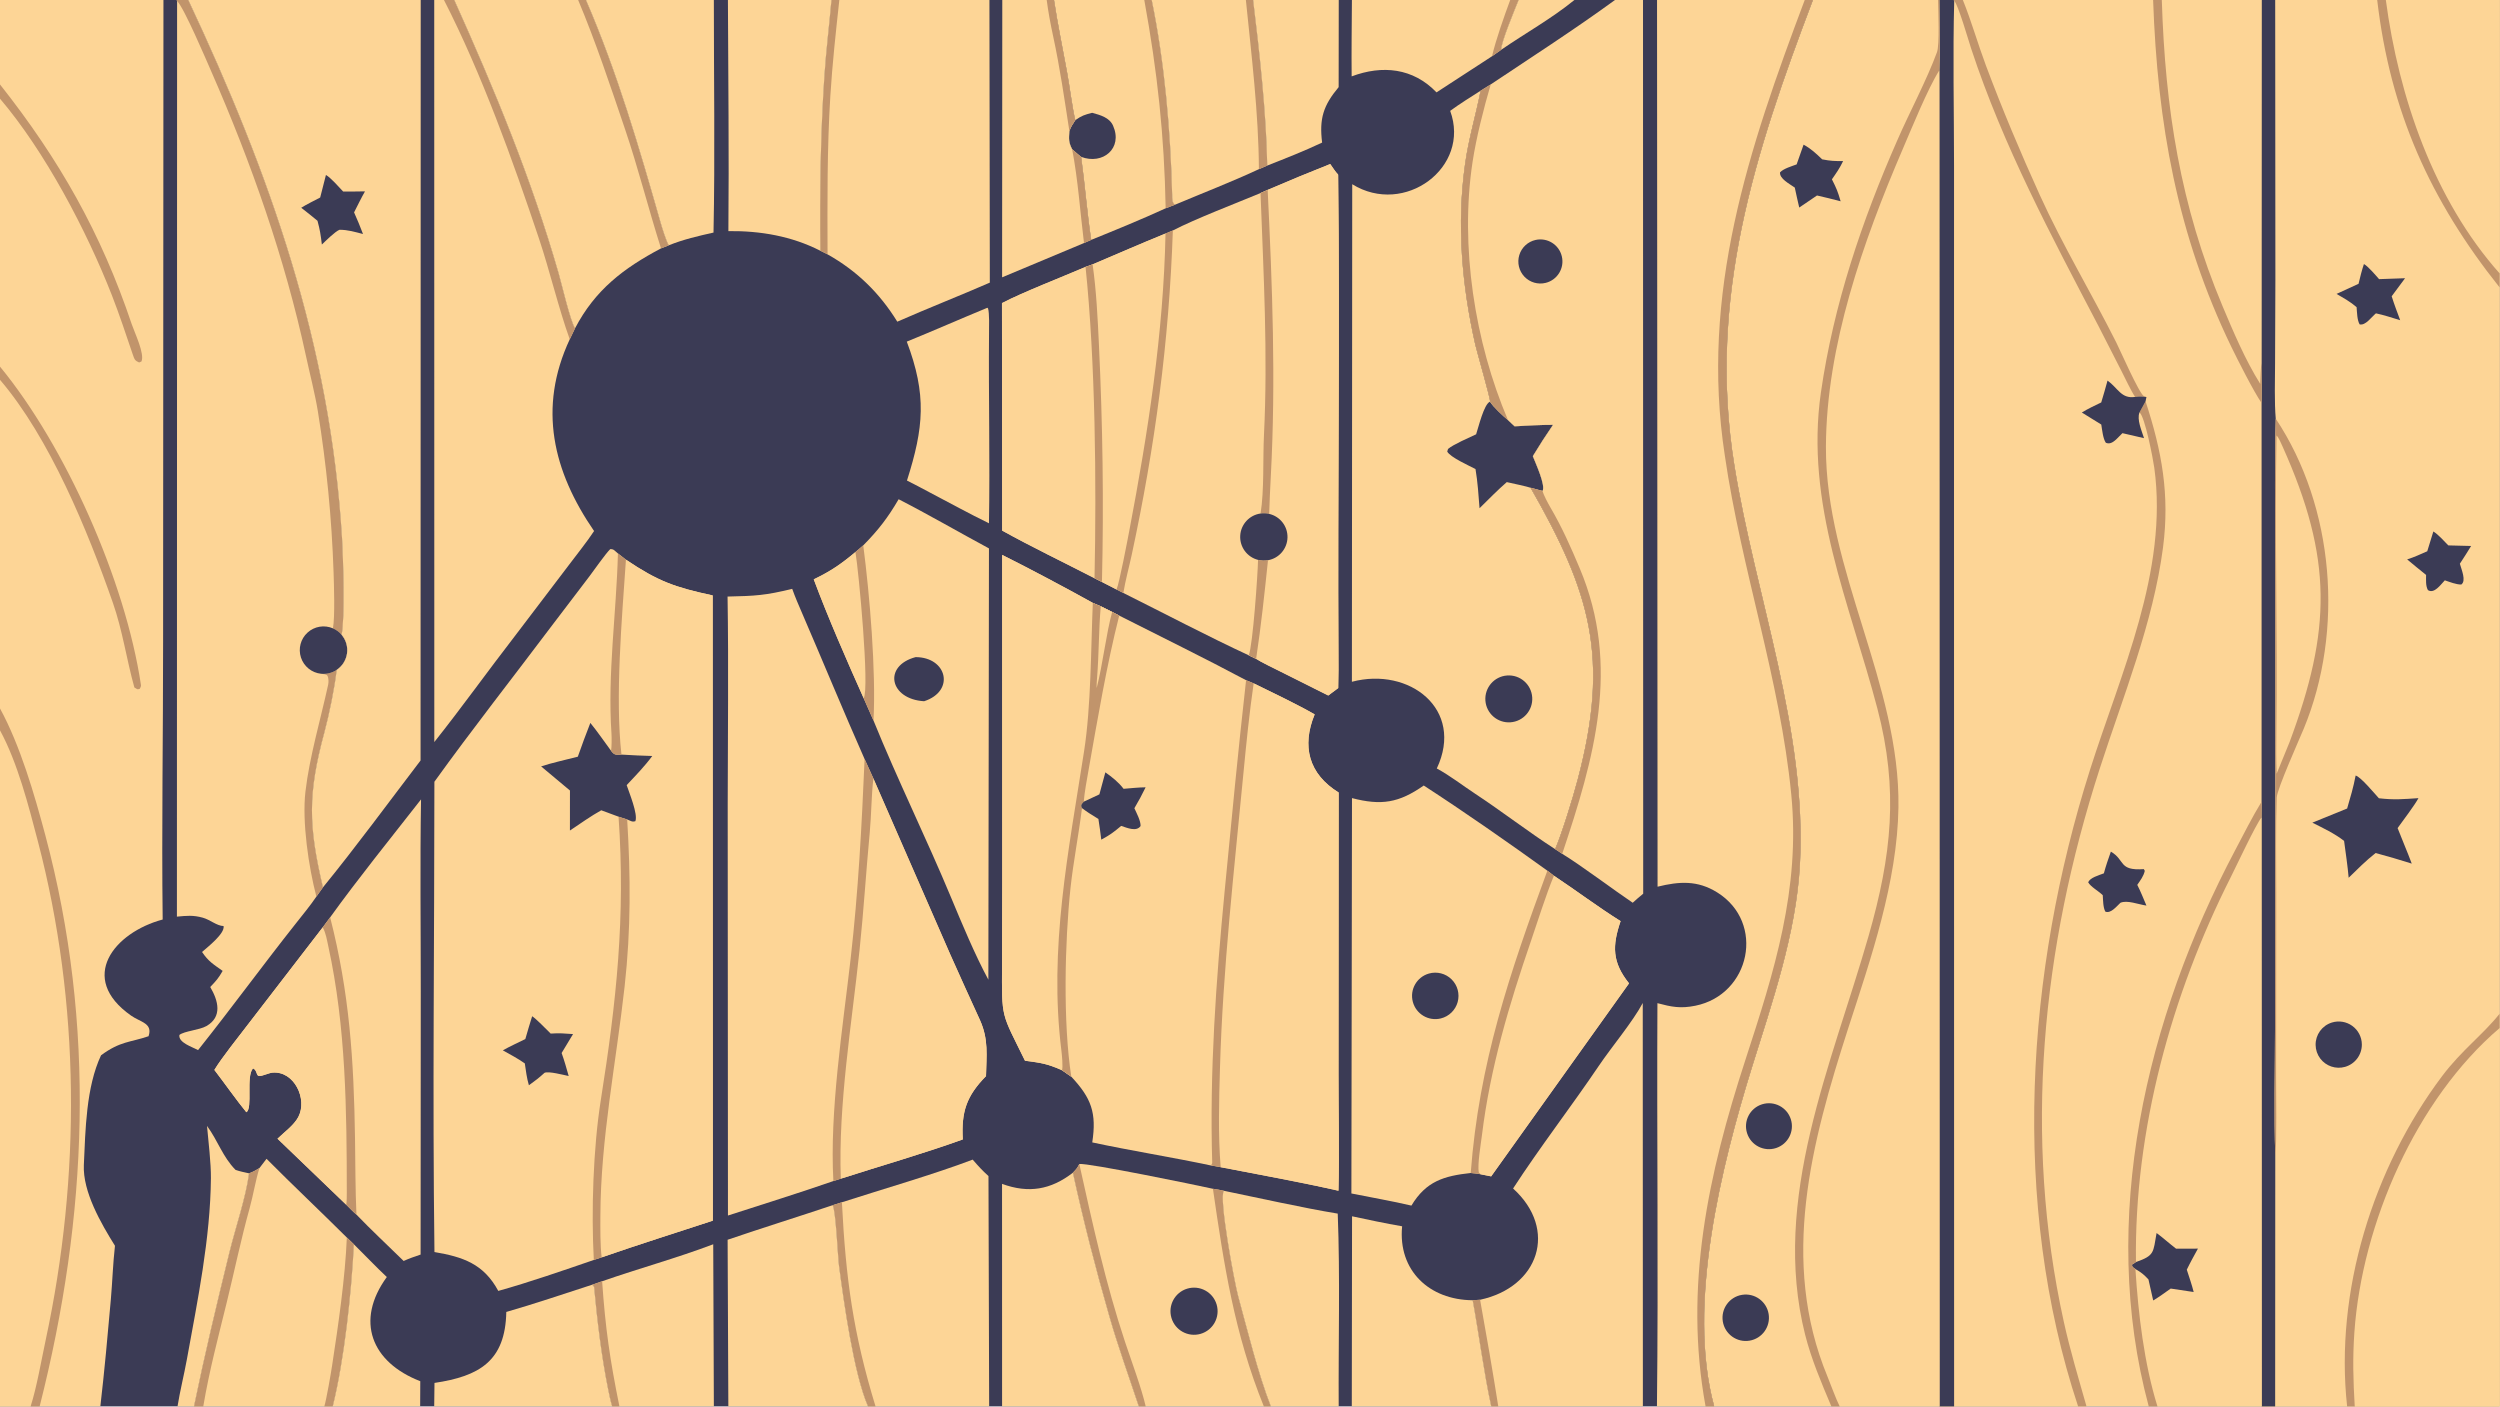 <?xml version="1.0" encoding="UTF-8"?> <svg xmlns="http://www.w3.org/2000/svg" xmlns:xlink="http://www.w3.org/1999/xlink" width="3839" height="2160" viewBox="0 0 3839 2160"><path fill="#3B3B55" transform="matrix(2.109 0 0 2.109 6.10352e-05 0)" d="M0 0L119.011 0L128.595 0L137.109 0L306.323 0L316.169 0L323.258 0L330.766 0L420.963 0L426.65 0L519.764 0L530.013 0L605.399 0L611.136 0L720.428 0L729.783 0L762.125 0L767.432 0L833.174 0L838.577 0L907.144 0L912.418 0L974.766 0L984.351 0L1099.6 0L1105.73 0L1146.35 0L1175.89 0L1196.3 0L1206.52 0L1314.05 0L1320.02 0L1411.17 0L1412.01 0L1422.52 0L1429.19 0L1567.72 0L1574.05 0L1646.68 0L1656.61 0L1730.88 0L1737.17 0L1820 0L1820 199.057L1820 209.274L1820 738.123L1820 748.55L1820 1024L1714.52 1024L1708.98 1024L1656.58 1024L1646.77 1024L1570.87 1024L1564.53 1024L1519.22 1024L1513.1 1024L1422.82 1024L1412.11 1024L1339.5 1024L1333.44 1024L1248.13 1024L1241.85 1024L1206.45 1024L1196.21 1024L1090.92 1024L1085.8 1024L984.265 1024L974.724 1024L925.321 1024L920.206 1024L834.199 1024L829.183 1024L729.637 1024L720.224 1024L637.483 1024L632.013 1024L530.323 1024L519.774 1024L451.006 1024L445.739 1024L316.154 1024L305.923 1024L242.271 1024L236.154 1024L148.003 1024L141.246 1024L129.265 1024L73.066 1024L28.871 1024L22.283 1024L0 1024L0 531.774L0 515.837L0 276.548L0 266.95L0 71.848L0 61.488L0 0Z"></path><path fill="#FDD596" transform="matrix(2.109 0 0 2.109 6.10352e-05 0)" d="M1412.01 0L1422.52 0L1429.19 0L1567.72 0L1574.05 0L1646.68 0L1656.61 0L1730.88 0L1737.17 0L1820 0L1820 199.057L1820 209.274L1820 738.123L1820 748.55L1820 1024L1714.52 1024L1708.98 1024L1656.58 1024L1646.77 1024L1570.87 1024L1564.53 1024L1519.22 1024L1513.1 1024L1422.82 1024L1412.11 1024L1412 51.322C1412.45 34.975 1412.01 16.52 1412.01 0Z"></path><path fill="#FDD596" transform="matrix(2.109 0 0 2.109 6.10352e-05 0)" d="M1646.68 0L1656.61 0L1730.88 0L1737.17 0L1820 0L1820 199.057L1820 209.274L1820 738.123L1820 748.55L1820 1024L1714.52 1024L1708.98 1024L1656.58 1024L1646.77 1024L1646.64 595.19L1646.7 583.734L1646.7 293.4C1646.77 283.746 1646.8 274.337 1646.58 264.673L1646.68 0Z"></path><path fill="#FDD596" transform="matrix(2.109 0 0 2.109 6.10352e-05 0)" d="M1714.52 1024C1713.41 1005.1 1712.94 988.885 1714.28 969.879C1719.86 890.983 1759.2 800.466 1820 748.55L1820 1024L1714.52 1024Z"></path><path fill="#FDD596" transform="matrix(2.109 0 0 2.109 6.10352e-05 0)" d="M1737.17 0L1820 0L1820 199.057C1772.15 145.311 1746.51 70.397 1737.17 0Z"></path><path fill="#3B3B55" transform="matrix(2.109 0 0 2.109 6.10352e-05 0)" d="M1646.68 0L1656.61 0L1656.75 203.659L1656.52 264.212C1656.44 276.222 1656 293.171 1657 304.843C1656.12 336.501 1656.57 368.628 1656.59 400.351L1656.74 575.436L1656.47 749.452C1656.45 778.655 1655.6 812.449 1656.67 841.364L1656.58 1024L1646.77 1024L1646.64 595.19L1646.7 583.734L1646.7 293.4C1646.77 283.746 1646.8 274.337 1646.58 264.673L1646.68 0Z"></path><path fill="#C1946B" transform="matrix(2.109 0 0 2.109 6.10352e-05 0)" d="M1657 304.843C1699.83 369.251 1706.83 459.321 1677.42 530.53C1674.09 538.6 1657.96 574.474 1657.74 580.718C1656.96 602.744 1657.36 627.775 1657.37 649.978L1657.27 783.44C1657.26 791.776 1657.84 835.631 1656.67 841.364C1655.6 812.449 1656.45 778.655 1656.47 749.452L1656.74 575.436L1656.59 400.351C1656.57 368.628 1656.12 336.501 1657 304.843Z"></path><path fill="#FDD596" transform="matrix(2.109 0 0 2.109 6.10352e-05 0)" d="M1657.57 317.097C1659.11 318.408 1661.09 323.146 1662.02 325.216C1698.67 406.96 1697.39 458.885 1667.11 540.235L1657.66 563.373C1657.29 553.317 1657.34 542.753 1657.47 532.673C1658.38 460.943 1656.25 388.778 1657.57 317.097Z"></path><path fill="#C1946B" transform="matrix(2.109 0 0 2.109 6.10352e-05 0)" d="M1820 738.123L1820 748.55C1759.2 800.466 1719.86 890.983 1714.28 969.879C1712.94 988.885 1713.41 1005.1 1714.52 1024L1708.98 1024C1699.82 940.456 1727.87 850.437 1778.15 783.528C1792.24 764.781 1807.94 753.304 1820 738.123Z"></path><path fill="#C1946B" transform="matrix(2.109 0 0 2.109 6.10352e-05 0)" d="M1730.88 0L1737.17 0C1746.51 70.397 1772.15 145.311 1820 199.057L1820 209.274C1769.37 145.683 1740.35 81.055 1730.88 0Z"></path><path fill="#3B3B55" transform="matrix(2.109 0 0 2.109 6.10352e-05 0)" d="M1715.18 564.688C1718.79 565.52 1728.92 577.772 1732.11 581.233C1743.31 582.513 1749.67 581.899 1760.92 581.144C1758.17 586.303 1749.58 597.577 1745.74 602.941C1749.09 611.642 1752.72 619.895 1756.04 628.804C1747.13 625.98 1738.77 623.554 1729.74 621.095C1722.75 626.563 1716.47 632.905 1710.1 639.096C1709.37 630.458 1707.91 620.914 1706.77 612.25C1699.4 606.612 1691.87 603.143 1683.66 598.99L1708.99 588.696C1711.46 580.296 1713.52 573.327 1715.18 564.688Z"></path><path fill="#3B3B55" transform="matrix(2.109 0 0 2.109 6.10352e-05 0)" d="M1721.22 192.249C1724.18 193.839 1729.8 200.45 1732.24 203.245L1751.17 202.578C1747.89 206.896 1744.65 211.349 1741.42 215.712C1743.29 221.656 1745.45 227.32 1747.62 233.153C1741.97 231.435 1735.67 229.344 1729.95 228.149C1726.61 230.915 1722.34 237.253 1718.09 236.173C1716.25 233.159 1716.2 227.381 1715.88 223.645C1711.26 219.626 1706.53 217.096 1701.27 214.01L1717.3 206.644C1718.52 201.547 1719.55 197.258 1721.22 192.249Z"></path><path fill="#3B3B55" transform="matrix(2.109 0 0 2.109 6.10352e-05 0)" d="M1771.76 386.973C1775.34 389.175 1779.61 393.977 1782.66 397.115L1799.27 397.534C1796.94 401.545 1793.62 406.453 1791.07 410.452C1792.24 414.8 1795.89 422.886 1792.11 425.608C1788.4 425.65 1783.75 423.767 1780.12 422.545C1776.95 425.878 1772.31 432.617 1767.8 429.65C1766.08 426.482 1766.47 422.301 1766.48 418.614C1761.92 415.034 1757.19 411.011 1752.68 407.312C1757.64 405.777 1762.56 403.479 1767.33 401.392L1771.76 386.973Z"></path><path fill="#3B3B55" transform="matrix(2.109 0 0 2.109 6.10352e-05 0)" d="M1697.82 744.544C1702.9 742.944 1708.44 743.849 1712.76 746.982C1717.07 750.115 1719.65 755.107 1719.7 760.44C1719.77 768.015 1714.78 774.708 1707.5 776.793C1700.79 778.714 1693.6 776.298 1689.41 770.72C1687.27 767.88 1686.09 764.438 1686.04 760.887C1685.91 753.431 1690.7 746.782 1697.82 744.544Z"></path><path fill="#FDD596" transform="matrix(2.109 0 0 2.109 6.10352e-05 0)" d="M1412.01 0L1422.52 0L1429.19 0C1435.46 15.505 1440.05 31.814 1445.92 47.514C1457.86 79.453 1471.15 111.046 1485.25 142.098C1501.89 178.735 1522.89 213.514 1540.95 249.475C1543.47 254.486 1557.75 286.993 1561.06 288.469C1561.65 288.729 1562.25 288.911 1562.86 289.085L1562.22 292.218C1574.11 328.475 1579.92 360.355 1574.94 398.602C1567.76 453.732 1545.83 507.056 1528.8 559.817C1486.65 690.437 1472.98 827.591 1502.71 962.484C1507.25 983.096 1513.44 1003.66 1519.22 1024L1513.1 1024L1422.82 1024L1412.11 1024L1412 51.322C1412.45 34.975 1412.01 16.52 1412.01 0Z"></path><path fill="#3B3B55" transform="matrix(2.109 0 0 2.109 6.10352e-05 0)" d="M1412.01 0L1422.52 0L1422.9 0.609C1421.83 39.225 1422.77 81.863 1422.77 120.773L1422.75 350.276L1422.82 1024L1412.11 1024L1412 51.322C1412.45 34.975 1412.01 16.52 1412.01 0Z"></path><path fill="#C1946B" transform="matrix(2.109 0 0 2.109 6.10352e-05 0)" d="M1562.22 292.218C1574.11 328.475 1579.92 360.355 1574.94 398.602C1567.76 453.732 1545.83 507.056 1528.8 559.817C1486.65 690.437 1472.98 827.591 1502.71 962.484C1507.25 983.096 1513.44 1003.66 1519.22 1024L1513.1 1024C1463.93 875.694 1475.11 707.57 1521.8 560.447C1544.12 490.114 1578.84 415.746 1568.59 340.701C1567.74 334.443 1561.8 303.312 1557.81 300.324L1562.22 292.218Z"></path><path fill="#C1946B" transform="matrix(2.109 0 0 2.109 6.10352e-05 0)" d="M1422.52 0L1429.19 0C1435.46 15.505 1440.05 31.814 1445.92 47.514C1457.86 79.453 1471.15 111.046 1485.25 142.098C1501.89 178.735 1522.89 213.514 1540.95 249.475C1543.47 254.486 1557.75 286.993 1561.06 288.469C1561.65 288.729 1562.25 288.911 1562.86 289.085C1559.23 288.676 1558.29 288.527 1554.61 289.001C1551.83 284.95 1547.22 275.175 1544.81 270.418L1528.04 237.593C1493.38 171.219 1458.84 106.938 1435.27 35.499C1433.4 29.826 1425.73 3.206 1422.9 0.609L1422.52 0Z"></path><path fill="#3B3B55" transform="matrix(2.109 0 0 2.109 6.10352e-05 0)" d="M1534.53 277.115C1542.21 282.582 1544.45 290.533 1554.61 289.001C1558.29 288.527 1559.23 288.676 1562.86 289.085L1562.22 292.218L1557.81 300.324C1555.76 305.362 1559.33 313.449 1561.1 319.036L1545.39 315.391C1541.79 318.643 1537.98 324.471 1533.29 322.375C1531.2 319.36 1530.61 312.989 1529.98 309.12L1515.82 300.355C1520.45 297.524 1525.07 295.384 1529.94 293.03C1531.53 288.162 1533.09 282.118 1534.53 277.115Z"></path><path fill="#FDD596" transform="matrix(2.109 0 0 2.109 6.10352e-05 0)" d="M1555.23 918.916C1553.9 823.003 1581.17 723.951 1624.11 638.978C1628.03 631.21 1642.54 600.156 1646.64 595.19L1646.77 1024L1570.87 1024C1561.19 992.804 1556.92 956.767 1554.85 924.03C1552.67 922.348 1552.81 923.001 1552.27 920.875L1555.23 918.916Z"></path><path fill="#3B3B55" transform="matrix(2.109 0 0 2.109 6.10352e-05 0)" d="M1570.25 897.783C1575.44 901.636 1579.61 905.493 1584.43 909.181L1600.35 909.15C1597.56 914.238 1594.75 919.252 1592.24 924.484C1593.95 929.755 1595.91 935.398 1597.26 940.738C1591.67 939.855 1586.15 939.003 1580.53 938.227C1576.41 941.142 1572.1 944.331 1567.78 946.897L1564.34 931.617C1561.13 928.104 1559.05 926.439 1554.85 924.03C1552.67 922.348 1552.81 923.001 1552.27 920.875L1555.23 918.916C1568.96 914.123 1567.68 911.987 1570.25 897.783Z"></path><path fill="#FDD596" transform="matrix(2.109 0 0 2.109 6.10352e-05 0)" d="M1574.05 0L1646.68 0L1646.58 264.673C1646.03 268.495 1645.92 275.457 1645.74 279.53C1634.99 262.462 1626.12 241.593 1618.31 222.988C1587.51 149.648 1576.51 79.04 1574.05 0Z"></path><path fill="#C1946B" transform="matrix(2.109 0 0 2.109 6.10352e-05 0)" d="M1646.7 583.734L1646.64 595.19C1642.54 600.156 1628.03 631.21 1624.11 638.978C1581.17 723.951 1553.9 823.003 1555.23 918.916L1552.27 920.875C1552.81 923.001 1552.67 922.348 1554.85 924.03C1556.92 956.767 1561.19 992.804 1570.87 1024L1564.53 1024C1527.85 888.011 1562.75 741.323 1627.44 619.096C1633.64 607.383 1639.82 595.007 1646.7 583.734Z"></path><path fill="#C1946B" transform="matrix(2.109 0 0 2.109 6.10352e-05 0)" d="M1567.72 0L1574.05 0C1576.51 79.04 1587.51 149.648 1618.31 222.988C1626.12 241.593 1634.99 262.462 1645.74 279.53C1645.92 275.457 1646.03 268.495 1646.58 264.673C1646.8 274.337 1646.77 283.746 1646.7 293.4C1641.35 285.895 1628.96 261.407 1624.74 252.686C1585.16 170.94 1570.87 89.807 1567.72 0Z"></path><path fill="#3B3B55" transform="matrix(2.109 0 0 2.109 6.10352e-05 0)" d="M1536.96 620.079C1547.65 626.34 1542.31 634.139 1560.98 632.822L1561.65 634.088C1560.8 637.99 1558.43 640.989 1556.18 644.295C1558.52 648.775 1560.84 654.645 1562.86 659.377C1556.69 658.459 1548.8 655.181 1543.91 657.342C1540.99 660.087 1536.89 665.325 1532.96 663.791C1531.25 660.853 1531.3 655.43 1531.06 651.822C1527.78 648.591 1522.28 645.76 1520.43 642.388C1521.94 638.97 1527.99 637.404 1531.87 635.889C1533.36 630.292 1535.05 625.52 1536.96 620.079Z"></path><path fill="#FDD596" transform="matrix(2.109 0 0 2.109 6.10352e-05 0)" d="M1320.02 0L1411.17 0L1412.01 0C1412.01 16.52 1412.45 34.975 1412 51.322L1412.11 1024L1339.5 1024L1333.44 1024L1248.13 1024C1228.01 950.048 1253.46 848.939 1275.42 777.761C1290.22 730.253 1307.79 679.927 1310.55 629.734C1315.9 532.153 1278.26 434.63 1262.84 338.93C1243.26 217.463 1277.55 111.871 1320.02 0Z"></path><path fill="#FDD596" transform="matrix(2.109 0 0 2.109 6.10352e-05 0)" d="M1339.5 1024C1336.56 1018.12 1333.24 1008.62 1330.59 1002.22C1295.74 917.797 1318.98 831.803 1345.64 748.92C1362.24 697.69 1381.49 642.288 1382.29 587.841C1383.61 498.484 1329.15 414.933 1329.49 325.286C1329.77 251.696 1356.6 175.674 1385.38 108.64C1391.9 93.457 1403.68 64.455 1412 51.322L1412.11 1024L1339.5 1024Z"></path><path fill="#C1946B" transform="matrix(2.109 0 0 2.109 6.10352e-05 0)" d="M1411.17 0L1412.01 0C1412.01 16.52 1412.45 34.975 1412 51.322C1403.68 64.455 1391.9 93.457 1385.38 108.64C1356.6 175.674 1329.77 251.696 1329.49 325.286C1329.15 414.933 1383.61 498.484 1382.29 587.841C1381.49 642.288 1362.24 697.69 1345.64 748.92C1318.98 831.803 1295.74 917.797 1330.59 1002.22C1333.24 1008.62 1336.56 1018.12 1339.5 1024L1333.44 1024C1326.16 1006.77 1318.85 989.679 1314.31 971.663C1289.46 872.847 1333.8 774.905 1360.54 681.54C1377.33 622.909 1382.52 575.249 1366.96 515.924C1346.78 439.012 1314.1 367.098 1325.84 285.737C1335.07 221.774 1355.61 160.926 1381.59 101.861C1390.01 82.453 1403.01 58.063 1410.34 38.017C1412.36 32.477 1411.26 7.711 1411.17 0Z"></path><path fill="#3B3B55" transform="matrix(2.109 0 0 2.109 6.10352e-05 0)" d="M1313.22 105.322C1318.55 108.226 1322.44 111.854 1326.74 116.016C1333.14 117.271 1335.6 117.27 1342 117.295C1339.39 122.706 1337.24 125.665 1333.85 130.565C1337.37 137.611 1338.01 139.141 1340.2 146.563C1334.63 145.005 1328.64 143.683 1323 142.334L1310.05 151.116C1308.91 146.489 1307.86 141.272 1306.81 136.578C1303.08 133.922 1295.5 130.094 1296.09 125.455C1298.73 122.734 1304.41 121.099 1308.16 119.708L1313.22 105.322Z"></path><path fill="#3B3B55" transform="matrix(2.109 0 0 2.109 6.10352e-05 0)" d="M1268.48 942.782C1277.66 941.34 1286.29 947.594 1287.78 956.775C1289.27 965.957 1283.06 974.617 1273.89 976.154C1264.65 977.702 1255.91 971.438 1254.41 962.189C1252.91 952.94 1259.22 944.235 1268.48 942.782Z"></path><path fill="#3B3B55" transform="matrix(2.109 0 0 2.109 6.10352e-05 0)" d="M1282.99 804.065C1291.76 801.312 1301.11 806.152 1303.92 814.901C1306.73 823.651 1301.95 833.03 1293.22 835.9C1284.41 838.797 1274.93 833.964 1272.09 825.132C1269.25 816.299 1274.15 806.845 1282.99 804.065Z"></path><path fill="#FDD596" transform="matrix(2.109 0 0 2.109 6.10352e-05 0)" d="M0 0L119.011 0L118.758 467.724C118.799 534.644 117.634 602.686 118.45 669.517C83.147 678.943 56.326 712.076 95.487 739.511C102.394 744.35 111.378 744.957 108.164 754.493C94.829 759.061 87.643 757.99 73.576 768.365C62.669 791.564 62.201 822.886 61.052 848.223C60.168 867.704 73.561 890.798 83.708 907.066C82.222 920.146 81.852 933.124 80.706 946.214C78.436 972.158 76.059 998.127 73.066 1024L28.871 1024L22.283 1024L0 1024L0 531.774L0 515.837L0 276.548L0 266.95L0 71.848L0 61.488L0 0Z"></path><path fill="#FDD596" transform="matrix(2.109 0 0 2.109 6.10352e-05 0)" d="M0 531.774C12.819 555.315 20.848 586.8 27.644 612.797C58.524 730.924 58.859 856.364 33.303 975.504C30.146 990.223 26.761 1010.19 22.283 1024L0 1024L0 531.774Z"></path><path fill="#C1946B" transform="matrix(2.109 0 0 2.109 6.10352e-05 0)" d="M0 515.837C14.721 542.768 25.09 578.491 33 608.153C69.965 746.783 63.948 885.576 28.871 1024L22.283 1024C26.761 1010.19 30.146 990.223 33.303 975.504C58.859 856.364 58.524 730.924 27.644 612.797C20.848 586.8 12.819 555.315 0 531.774L0 515.837Z"></path><path fill="#C1946B" transform="matrix(2.109 0 0 2.109 6.10352e-05 0)" d="M0 266.95C47.616 324.78 91.305 422.764 102.649 498.864C102.772 499.686 102.172 500.851 101.746 501.558C99.612 502.114 100.393 502.019 97.826 500.539C92.144 480.156 89.261 459.146 82.169 438.842C63.858 386.423 36.155 318.871 0 276.548L0 266.95Z"></path><path fill="#C1946B" transform="matrix(2.109 0 0 2.109 6.10352e-05 0)" d="M0 61.488C43.13 116.031 73.633 169.73 95.911 236.044C97.992 242.236 105.534 257.682 102.986 263.195L101.293 263.943C98.155 262.512 97.97 261.886 96.584 257.832C91.721 243.605 86.974 229.075 81.498 215.07C62.996 167.748 32.746 110.339 0 71.848L0 61.488Z"></path><path fill="#FDD596" transform="matrix(2.109 0 0 2.109 6.10352e-05 0)" d="M1206.52 0L1314.05 0L1320.02 0C1277.55 111.871 1243.26 217.463 1262.84 338.93C1278.26 434.63 1315.9 532.153 1310.55 629.734C1307.79 679.927 1290.22 730.253 1275.42 777.761C1253.46 848.939 1228.01 950.048 1248.13 1024L1241.85 1024L1206.45 1024C1207.57 926.37 1206.29 828.111 1206.8 730.421C1217.03 733.145 1223.54 734.487 1234.38 732.295C1274.45 724.199 1285.62 671.768 1250.3 649.768C1235.97 640.842 1222.71 641.737 1206.9 645.62L1206.52 0Z"></path><path fill="#C1946B" transform="matrix(2.109 0 0 2.109 6.10352e-05 0)" d="M1314.05 0L1320.02 0C1277.55 111.871 1243.26 217.463 1262.84 338.93C1278.26 434.63 1315.9 532.153 1310.55 629.734C1307.79 679.927 1290.22 730.253 1275.42 777.761C1253.46 848.939 1228.01 950.048 1248.13 1024L1241.85 1024C1225.91 936.99 1243.82 854.758 1270.84 771.774C1291.81 707.393 1311 647.4 1304.25 578.441C1296.06 494.586 1267.99 414.991 1255.89 331.801C1237.71 213.661 1273.22 108.532 1314.05 0Z"></path><path fill="#FDD596" transform="matrix(2.109 0 0 2.109 6.10352e-05 0)" d="M128.595 0L137.109 0C196.578 126.588 240.577 250.964 249.058 392.171C249.854 405.432 251.257 451.116 248.712 462.178C251.908 465.934 253.348 470.878 252.668 475.763C251.988 480.649 249.253 485.011 245.153 487.751C243.643 500.84 239.695 520.245 236.19 533.236C224.055 578.206 224.549 601.04 235.141 646.121L230.364 652.829C226.115 659.135 220.157 666.406 215.382 672.434C191.297 702.843 168.373 734.266 144.222 764.598C140.03 762.292 129.733 759.175 130.625 753.56C134.197 750.695 145.169 750.036 150.314 747.087C161.992 740.393 159.025 728.749 153.079 718.66C157.442 714.057 158.962 712.434 162.119 706.929C155.312 702.058 151.777 700.09 147.114 693.152C150.983 689.701 163.854 679.77 162.793 674.272C157.869 674.167 153.056 669.691 147.675 668.189C140.615 666.219 135.857 666.761 128.815 667.424L128.941 0.761L128.595 0Z"></path><path fill="#C1946B" transform="matrix(2.109 0 0 2.109 6.10352e-05 0)" d="M128.595 0L137.109 0C196.578 126.588 240.577 250.964 249.058 392.171C249.854 405.432 251.257 451.116 248.712 462.178C246.997 460.163 244.843 458.568 242.414 457.517C243.97 449.323 243.176 425.551 242.873 416.521C241.563 377.518 237.702 338.036 231.444 299.512C229.381 286.807 225.476 271.703 222.725 258.947C207.439 188.074 182.879 118.322 153.824 51.993C150.081 43.446 133.887 5.369 128.941 0.761L128.595 0Z"></path><path fill="#C1946B" transform="matrix(2.109 0 0 2.109 6.10352e-05 0)" d="M245.153 487.751C243.643 500.84 239.695 520.245 236.19 533.236C224.055 578.206 224.549 601.04 235.141 646.121L230.364 652.829C224.734 631.439 219.85 598.33 222.391 576.428C225.343 550.982 233.462 523.718 238.932 498.57C239.343 496.684 239.337 493.739 238.403 491.99C237.814 490.888 235.362 490.851 233.718 490.565C237.742 490.995 241.788 489.999 245.153 487.751Z"></path><path fill="#3B3B55" transform="matrix(2.109 0 0 2.109 6.10352e-05 0)" d="M233.718 490.565C226.958 489.843 221.25 485.222 219.133 478.76C217.017 472.297 218.886 465.194 223.909 460.611C228.932 456.028 236.175 454.817 242.414 457.517C244.843 458.568 246.997 460.163 248.712 462.178C251.908 465.934 253.348 470.878 252.668 475.763C251.988 480.649 249.253 485.011 245.153 487.751C241.788 489.999 237.742 490.995 233.718 490.565Z"></path><path fill="#FDD596" transform="matrix(2.109 0 0 2.109 6.10352e-05 0)" d="M1078.07 66.028C1074.58 83.756 1069.4 100.702 1066.81 118.987C1060.54 163.199 1064.35 207.595 1074.19 251.011C1075.32 255.997 1085.48 291.057 1084.91 292.439C1087.65 296.693 1094.05 302.428 1097.99 305.883C1099.44 307.251 1101.36 309.176 1102.84 310.41C1112.17 309.907 1121.4 309.331 1130.76 309.354C1125.4 317.154 1120.97 324.044 1116.07 332.139C1118.04 337.217 1125.58 353.435 1123.12 357.502L1114.43 355.136C1157.94 431.159 1172.34 478.707 1148.7 567.785C1145.04 581.585 1137.69 605.463 1132.34 618.297C1113.05 605.866 1093.35 590.613 1074.07 577.93C1064.9 571.901 1055.84 564.768 1046.16 559.545C1066.5 516.374 1026.1 485.354 984.342 496.414L984.577 134.134C1022.61 157.72 1071.02 121.904 1055.9 80.715C1062.99 75.514 1070.65 70.77 1078.07 66.028Z"></path><path fill="#3B3B55" transform="matrix(2.109 0 0 2.109 6.10352e-05 0)" d="M1074.79 316.225C1076.56 310.904 1080.49 294.212 1084.91 292.439C1087.65 296.693 1094.05 302.428 1097.99 305.883C1099.44 307.251 1101.36 309.176 1102.84 310.41C1112.17 309.907 1121.4 309.331 1130.76 309.354C1125.4 317.154 1120.97 324.044 1116.07 332.139C1118.04 337.217 1125.58 353.435 1123.12 357.502L1114.43 355.136C1112.41 354.323 1099.96 351.678 1097.11 351.031C1090.46 356.798 1083.61 363.819 1077.28 370.035C1076.54 360.42 1075.94 351.039 1074.34 341.512C1069.51 338.992 1055.99 332.974 1053.75 328.793L1054.34 326.89C1058.13 323.605 1069.71 318.648 1074.79 316.225Z"></path><path fill="#3B3B55" transform="matrix(2.109 0 0 2.109 6.10352e-05 0)" d="M1097.37 491.833C1106.79 491.16 1114.97 498.261 1115.63 507.686C1116.29 517.111 1109.17 525.282 1099.75 525.926C1090.35 526.569 1082.2 519.474 1081.54 510.07C1080.89 500.666 1087.97 492.506 1097.37 491.833Z"></path><path fill="#FDD596" transform="matrix(2.109 0 0 2.109 6.10352e-05 0)" d="M1175.89 0L1196.3 0L1196.44 650.719C1193.99 652.792 1191.1 655.116 1188.81 657.311C1174.6 647.719 1151.02 629.949 1137.48 621.691L1132.34 618.297C1137.69 605.463 1145.04 581.585 1148.7 567.785C1172.34 478.707 1157.94 431.159 1114.43 355.136L1123.12 357.502C1125.58 353.435 1118.04 337.217 1116.07 332.139C1120.97 324.044 1125.4 317.154 1130.76 309.354C1121.4 309.331 1112.17 309.907 1102.84 310.41C1101.36 309.176 1099.44 307.251 1097.99 305.883C1094.05 302.428 1087.65 296.693 1084.91 292.439C1085.48 291.057 1075.32 255.997 1074.19 251.011C1064.35 207.595 1060.54 163.199 1066.81 118.987C1069.4 100.702 1074.58 83.756 1078.07 66.028L1085.42 61.467C1114.77 41.875 1147.54 20.704 1175.89 0Z"></path><path fill="#C1946B" transform="matrix(2.109 0 0 2.109 6.10352e-05 0)" d="M1114.43 355.136L1123.12 357.502C1123.94 360.476 1127.09 366.409 1128.81 369.352C1137.41 384.067 1143.69 398.263 1150.27 413.895C1180.27 485.226 1160.73 552.184 1137.48 621.691L1132.34 618.297C1137.69 605.463 1145.04 581.585 1148.7 567.785C1172.34 478.707 1157.94 431.159 1114.43 355.136Z"></path><path fill="#C1946B" transform="matrix(2.109 0 0 2.109 6.10352e-05 0)" d="M1078.07 66.028L1085.42 61.467C1080.34 78.769 1074.9 100.166 1072.2 117.914C1062.91 179.033 1073.71 248.914 1097.99 305.883C1094.05 302.428 1087.65 296.693 1084.91 292.439C1085.48 291.057 1075.32 255.997 1074.19 251.011C1064.35 207.595 1060.54 163.199 1066.81 118.987C1069.4 100.702 1074.58 83.756 1078.07 66.028Z"></path><path fill="#3B3B55" transform="matrix(2.109 0 0 2.109 6.10352e-05 0)" d="M1118.08 174.715C1126.66 172.797 1135.18 178.132 1137.2 186.685C1139.23 195.237 1134 203.827 1125.47 205.957C1119.86 207.359 1113.93 205.634 1109.95 201.443C1105.97 197.252 1104.55 191.242 1106.23 185.709C1107.91 180.177 1112.44 175.977 1118.08 174.715Z"></path><path fill="#FDD596" transform="matrix(2.109 0 0 2.109 6.10352e-05 0)" d="M137.109 0L306.323 0L306.222 553.719C283.141 583.968 259.099 616.775 235.141 646.121C224.549 601.04 224.055 578.206 236.19 533.236C239.695 520.245 243.643 500.84 245.153 487.751C249.253 485.011 251.988 480.649 252.668 475.763C253.348 470.878 251.908 465.934 248.712 462.178C251.257 451.116 249.854 405.432 249.058 392.171C240.577 250.964 196.578 126.588 137.109 0Z"></path><path fill="#3B3B55" transform="matrix(2.109 0 0 2.109 6.10352e-05 0)" d="M237.326 127.395C240.8 129.341 246.835 136.264 249.844 139.449C255.095 139.53 260.495 139.399 265.758 139.337C263.066 144.016 260.303 149.763 257.81 154.642C260.256 159.982 262.188 164.918 264.309 170.382C258.433 168.895 253.253 167.276 247.175 167.307C243.87 168.666 237.209 175.349 234.359 178.05C233.51 171.077 233.001 167.521 231.174 160.77C227.81 157.835 222.903 154.128 219.325 151.271C223.181 148.834 228.97 146.008 233.128 143.823L237.326 127.395Z"></path><path fill="#FDD596" transform="matrix(2.109 0 0 2.109 6.10352e-05 0)" d="M316.169 0L323.258 0L330.766 0C360.324 65.772 386.845 129.77 406.771 199.092C408.942 206.643 415.274 233.888 418.701 239.042L414.838 247.066C391.497 297.055 402.647 343.123 432.554 386.662C427.837 393.94 419.399 404.464 413.991 411.691L374.778 463.27C355.124 488.697 336.082 515.322 316.229 540.305L316.169 0Z"></path><path fill="#C1946B" transform="matrix(2.109 0 0 2.109 6.10352e-05 0)" d="M323.258 0L330.766 0C360.324 65.772 386.845 129.77 406.771 199.092C408.942 206.643 415.274 233.888 418.701 239.042L414.838 247.066C406.766 224.666 400.315 197.231 392.477 173.838C373.252 116.464 350.829 53.882 323.258 0Z"></path><path fill="#FDD596" transform="matrix(2.109 0 0 2.109 6.10352e-05 0)" d="M605.399 0L611.136 0L720.428 0L720.704 205.787C698.364 215.541 675.746 224.362 653.338 234.223C640.435 213.327 624.064 197.315 602.56 185.205L597.28 182.575C596.839 140.11 597.438 97.939 600.241 55.556C601.451 37.26 603.792 18.353 605.399 0Z"></path><path fill="#C1946B" transform="matrix(2.109 0 0 2.109 6.10352e-05 0)" d="M605.399 0L611.136 0C608.582 23.314 606.042 46.508 604.584 69.927C602.198 108.232 602.437 146.836 602.56 185.205L597.28 182.575C596.839 140.11 597.438 97.939 600.241 55.556C601.451 37.26 603.792 18.353 605.399 0Z"></path><path fill="#FDD596" transform="matrix(2.109 0 0 2.109 6.10352e-05 0)" d="M1101.7 865.363C1121.32 835.162 1144.13 805.673 1164.33 775.765C1173.41 762.311 1188.81 744.019 1196.12 730.301L1196.21 1024L1090.92 1024L1085.8 1024C1080.68 1000.86 1076.77 970.95 1072.28 946.726L1077.68 946.371C1120.33 937.25 1134.76 895.35 1101.7 865.363Z"></path><path fill="#C1946B" transform="matrix(2.109 0 0 2.109 6.10352e-05 0)" d="M1072.28 946.726L1077.68 946.371C1082.11 970.747 1087.06 999.493 1090.92 1024L1085.8 1024C1080.68 1000.86 1076.77 970.95 1072.28 946.726Z"></path><path fill="#FDD596" transform="matrix(2.109 0 0 2.109 6.10352e-05 0)" d="M330.766 0L420.963 0L426.65 0C449.383 52.466 465.517 107.707 481.134 162.558C482.086 165.902 485.236 176.071 486.985 178.6L481.298 180.858C454.037 195.277 433.319 211.044 418.701 239.042C415.274 233.888 408.942 206.643 406.771 199.092C386.845 129.77 360.324 65.772 330.766 0Z"></path><path fill="#C1946B" transform="matrix(2.109 0 0 2.109 6.10352e-05 0)" d="M420.963 0L426.65 0C449.383 52.466 465.517 107.707 481.134 162.558C482.086 165.902 485.236 176.071 486.985 178.6L481.298 180.858C472.146 152.078 464.767 122.537 455.052 93.908C444.394 62.5 433.808 30.586 420.963 0Z"></path><path fill="#FDD596" transform="matrix(2.109 0 0 2.109 6.10352e-05 0)" d="M613.01 875.396C641.875 866.074 680.445 854.939 708.237 844.334C712.467 849.227 714.922 851.946 719.727 856.302L720.224 1024L637.483 1024L632.013 1024C621.626 1000.18 614.397 947.893 610.9 921.676C610.026 915.12 608.572 880.674 606.213 877.538L613.01 875.396Z"></path><path fill="#C1946B" transform="matrix(2.109 0 0 2.109 6.10352e-05 0)" d="M606.213 877.538L613.01 875.396C615.845 931.232 621.254 970.871 637.483 1024L632.013 1024C621.626 1000.18 614.397 947.893 610.9 921.676C610.026 915.12 608.572 880.674 606.213 877.538Z"></path><path fill="#FDD596" transform="matrix(2.109 0 0 2.109 6.10352e-05 0)" d="M785.869 847.54C791.947 846.592 871.426 862.944 883.146 865.567C885.602 865.973 888.778 866.401 891.124 867.025C887.239 871.669 898.794 933.791 901.536 943.824C908.453 969.135 915.826 999.594 925.321 1024L920.206 1024L834.199 1024L829.183 1024C821.923 1002.15 814.17 980.772 807.793 958.625C797.81 923.956 788.909 889.12 781.188 853.874C783.583 851.336 784.309 850.71 785.869 847.54Z"></path><path fill="#C1946B" transform="matrix(2.109 0 0 2.109 6.10352e-05 0)" d="M785.869 847.54C795.623 891.453 805.003 934.419 819.23 977.276C823.726 990.819 831.195 1010.75 834.199 1024L829.183 1024C821.923 1002.15 814.17 980.772 807.793 958.625C797.81 923.956 788.909 889.12 781.188 853.874C783.583 851.336 784.309 850.71 785.869 847.54Z"></path><path fill="#C1946B" transform="matrix(2.109 0 0 2.109 6.10352e-05 0)" d="M883.146 865.567C885.602 865.973 888.778 866.401 891.124 867.025C887.239 871.669 898.794 933.791 901.536 943.824C908.453 969.135 915.826 999.594 925.321 1024L920.206 1024C898.727 970.851 891.281 921.458 883.146 865.567Z"></path><path fill="#3B3B55" transform="matrix(2.109 0 0 2.109 6.10352e-05 0)" d="M864.432 938.294C873.559 935.532 883.187 940.745 885.865 949.899C888.544 959.053 883.245 968.635 874.07 971.231C865.011 973.794 855.58 968.577 852.935 959.539C850.291 950.502 855.421 941.021 864.432 938.294Z"></path><path fill="#FDD596" transform="matrix(2.109 0 0 2.109 6.10352e-05 0)" d="M188.874 850.523L194.069 843.745C213.27 863.064 233.181 881.807 252.535 901.069L257.682 905.999C255.847 941.64 250.777 989.49 242.271 1024L236.154 1024L148.003 1024L141.246 1024C149.073 986.088 157.805 949.599 167.011 912C171.356 894.254 179.115 871.607 181.331 854.326C184.047 853.414 186.393 851.945 188.874 850.523Z"></path><path fill="#C1946B" transform="matrix(2.109 0 0 2.109 6.10352e-05 0)" d="M188.874 850.523C185.921 860.121 184.434 870.097 181.756 879.73C175.509 902.191 170.807 924.995 165.275 947.595C158.938 973.485 152.463 997.603 148.003 1024L141.246 1024C149.073 986.088 157.805 949.599 167.011 912C171.356 894.254 179.115 871.607 181.331 854.326C184.047 853.414 186.393 851.945 188.874 850.523Z"></path><path fill="#C1946B" transform="matrix(2.109 0 0 2.109 6.10352e-05 0)" d="M252.535 901.069L257.682 905.999C255.847 941.64 250.777 989.49 242.271 1024L236.154 1024C237.845 1018.13 240.843 1000.57 241.837 994.086C246.301 964.954 251.333 930.378 252.535 901.069Z"></path><path fill="#FDD596" transform="matrix(2.109 0 0 2.109 6.10352e-05 0)" d="M781.188 853.874C788.909 889.12 797.81 923.956 807.793 958.625C814.17 980.772 821.923 1002.15 829.183 1024L729.637 1024L729.605 861.991C748.858 869.067 765.092 866.337 781.188 853.874Z"></path><path fill="#FDD596" transform="matrix(2.109 0 0 2.109 6.10352e-05 0)" d="M530.013 0L605.399 0C603.792 18.353 601.451 37.26 600.241 55.556C597.438 97.939 596.839 140.11 597.28 182.575C576.436 171.923 553.556 168.001 530.352 168.275C530.861 112.615 530.241 55.688 530.013 0Z"></path><path fill="#FDD596" transform="matrix(2.109 0 0 2.109 6.10352e-05 0)" d="M606.213 877.538C608.572 880.674 610.026 915.12 610.9 921.676C614.397 947.893 621.626 1000.18 632.013 1024L530.323 1024L529.79 902.685C555.018 894.069 580.824 886.058 606.213 877.538Z"></path><path fill="#FDD596" transform="matrix(2.109 0 0 2.109 6.10352e-05 0)" d="M767.432 0L833.174 0L838.577 0C847.967 45.414 852.341 95.657 853.476 141.92C853.547 144.822 853.226 147.375 855.545 149.066L848.737 151.675C831.315 159.689 812.372 167.412 794.531 174.661C791.632 155.864 789.898 133.857 787.194 114.208C784.985 112.623 782.714 110.488 780.654 108.668C777.959 103.355 778.277 101.297 778.641 95.527C779.498 92.491 781.218 90.173 782.926 87.519C780.797 78.58 778.819 62.827 777.035 53.115C773.846 35.743 770.068 17.352 767.432 0Z"></path><path fill="#3B3B55" transform="matrix(2.109 0 0 2.109 6.10352e-05 0)" d="M782.926 87.519C787.537 84.243 789.671 83.558 795.197 82.136C801.113 83.745 807.822 85.553 810.454 91.53C817.731 108.053 802.929 120.215 787.194 114.208C784.985 112.623 782.714 110.488 780.654 108.668C777.959 103.355 778.277 101.297 778.641 95.527C779.498 92.491 781.218 90.173 782.926 87.519Z"></path><path fill="#C1946B" transform="matrix(2.109 0 0 2.109 6.10352e-05 0)" d="M833.174 0L838.577 0C847.967 45.414 852.341 95.657 853.476 141.92C853.547 144.822 853.226 147.375 855.545 149.066L848.737 151.675C847.769 98.756 842.679 51.983 833.174 0Z"></path><path fill="#FDD596" transform="matrix(2.109 0 0 2.109 6.10352e-05 0)" d="M426.65 0L519.764 0C519.75 55.546 520.658 113.992 519.52 169.335C508.409 171.84 497.6 174.314 486.985 178.6C485.236 176.071 482.086 165.902 481.134 162.558C465.517 107.707 449.383 52.466 426.65 0Z"></path><path fill="#FDD596" transform="matrix(2.109 0 0 2.109 6.10352e-05 0)" d="M891.124 867.025C917.548 872.434 947.723 879.315 974.032 883.655C975.811 929.271 974.458 977.982 974.724 1024L925.321 1024C915.826 999.594 908.453 969.135 901.536 943.824C898.794 933.791 887.239 871.669 891.124 867.025Z"></path><path fill="#FDD596" transform="matrix(2.109 0 0 2.109 6.10352e-05 0)" d="M729.783 0L762.125 0L767.432 0C770.068 17.352 773.846 35.743 777.035 53.115C778.819 62.827 780.797 78.58 782.926 87.519C781.218 90.173 779.498 92.491 778.641 95.527C778.277 101.297 777.959 103.355 780.654 108.668C782.714 110.488 784.985 112.623 787.194 114.208C789.898 133.857 791.632 155.864 794.531 174.661L789.284 176.969L729.651 201.933L729.783 0Z"></path><path fill="#C1946B" transform="matrix(2.109 0 0 2.109 6.10352e-05 0)" d="M762.125 0L767.432 0C770.068 17.352 773.846 35.743 777.035 53.115C778.819 62.827 780.797 78.58 782.926 87.519C781.218 90.173 779.498 92.491 778.641 95.527C775.046 72.193 771.754 49.176 766.743 26.051C764.922 17.65 763.211 8.498 762.125 0Z"></path><path fill="#C1946B" transform="matrix(2.109 0 0 2.109 6.10352e-05 0)" d="M780.654 108.668C782.714 110.488 784.985 112.623 787.194 114.208C789.898 133.857 791.632 155.864 794.531 174.661L789.284 176.969C786.489 154.603 784.938 130.797 780.654 108.668Z"></path><path fill="#FDD596" transform="matrix(2.109 0 0 2.109 6.10352e-05 0)" d="M984.448 885.598C996.649 888.19 1008.61 890.783 1020.91 892.883C1017.78 925.196 1040.84 946.536 1072.28 946.726C1076.77 970.95 1080.68 1000.86 1085.8 1024L984.265 1024L984.448 885.598Z"></path><path fill="#FDD596" transform="matrix(2.109 0 0 2.109 6.10352e-05 0)" d="M838.577 0L907.144 0L912.418 0C916.978 37.097 922.078 83.16 922.699 120.57L916.625 123.182C897.107 132.283 875.533 140.635 855.545 149.066C853.226 147.375 853.547 144.822 853.476 141.92C852.341 95.657 847.967 45.414 838.577 0Z"></path><path fill="#C1946B" transform="matrix(2.109 0 0 2.109 6.10352e-05 0)" d="M907.144 0L912.418 0C916.978 37.097 922.078 83.16 922.699 120.57L916.625 123.182C916.429 82.644 911.211 40.243 907.144 0Z"></path><path fill="#FDD596" transform="matrix(2.109 0 0 2.109 6.10352e-05 0)" d="M438.418 932.903C465.205 923.539 492.716 916.074 519.316 905.976L519.774 1024L451.006 1024L445.739 1024C444.501 1019.98 443.667 1015.84 442.835 1011.73C437.845 987.028 434.922 961.969 432.538 936.901C432.108 936.401 431.678 935.902 431.248 935.402L438.418 932.903Z"></path><path fill="#C1946B" transform="matrix(2.109 0 0 2.109 6.10352e-05 0)" d="M431.248 935.402L438.418 932.903C440.806 967.207 444.082 989.882 451.006 1024L445.739 1024C444.501 1019.98 443.667 1015.84 442.835 1011.73C437.845 987.028 434.922 961.969 432.538 936.901C432.108 936.401 431.678 935.902 431.248 935.402Z"></path><path fill="#FDD596" transform="matrix(2.109 0 0 2.109 6.10352e-05 0)" d="M431.248 935.402C431.678 935.902 432.108 936.401 432.538 936.901C434.922 961.969 437.845 987.028 442.835 1011.73C443.667 1015.84 444.501 1019.98 445.739 1024L316.154 1024L316.36 1006.93C348.809 1002.07 367.967 991.218 368.646 955.252C388.925 949.439 411.019 941.943 431.248 935.402Z"></path><path fill="#FDD596" transform="matrix(2.109 0 0 2.109 6.10352e-05 0)" d="M984.351 0L1099.6 0L1105.73 0C1103.54 5.5 1092.61 31.526 1093.1 36.218L1086.36 40.97L1045.95 67.258C1028.88 49.463 1006.51 47.217 984.159 55.618C983.974 37.168 984.238 18.469 984.351 0Z"></path><path fill="#C1946B" transform="matrix(2.109 0 0 2.109 6.10352e-05 0)" d="M1099.6 0L1105.73 0C1103.54 5.5 1092.61 31.526 1093.1 36.218L1086.36 40.97C1089.16 28.894 1095.29 11.698 1099.6 0Z"></path><path fill="#FDD596" transform="matrix(2.109 0 0 2.109 6.10352e-05 0)" d="M912.418 0L974.766 0L974.694 63.443C963.498 76.854 960.501 86.405 962.656 103.823C949.37 110.093 936.355 115.192 922.699 120.57C922.078 83.16 916.978 37.097 912.418 0Z"></path><path fill="#FDD596" transform="matrix(2.109 0 0 2.109 6.10352e-05 0)" d="M257.682 905.999C265.41 913.6 273.861 922.54 281.646 929.831C258.425 961.704 270.397 991.905 306.014 1005.68L305.923 1024L242.271 1024C250.777 989.49 255.847 941.64 257.682 905.999Z"></path><path fill="#FDD596" transform="matrix(2.109 0 0 2.109 6.10352e-05 0)" d="M150.729 819.79C158.637 830.52 162.12 842.311 171.491 851.806C174.322 852.873 178.278 853.638 181.331 854.326C179.115 871.607 171.356 894.254 167.011 912C157.805 949.599 149.073 986.088 141.246 1024L129.265 1024C130.945 1013.27 134.048 1000.92 136.051 989.874C143.883 946.678 153.188 901.715 153.572 857.706C153.665 847.071 151.726 830.622 150.729 819.79Z"></path><path fill="#FDD596" transform="matrix(2.109 0 0 2.109 6.10352e-05 0)" d="M1105.73 0L1146.35 0C1130.04 13.328 1110.5 24.256 1093.1 36.218C1092.61 31.526 1103.54 5.5 1105.73 0Z"></path><path fill="#FDD596" transform="matrix(2.109 0 0 2.109 6.10352e-05 0)" d="M316.291 569.199C343.312 531.622 373.632 493.041 401.704 455.711L429.243 419.528C432.559 415.126 440.855 403.225 444.322 399.831C447.053 399.774 447.293 400.814 449.924 402.976L455.76 407.509C479.119 423.256 491.432 427.649 518.91 433.535L519.026 888.783C492.315 897.584 464.559 906.274 438.073 915.514L432.369 917.404C410.288 924.994 385.202 933.701 362.811 939.941C352.129 920.144 337.027 915.176 316.333 911.634C314.867 797.884 316.295 683.061 316.291 569.199Z"></path><path fill="#FDD596" transform="matrix(2.109 0 0 2.109 6.10352e-05 0)" d="M455.76 407.509C479.119 423.256 491.432 427.649 518.91 433.535L519.026 888.783C492.315 897.584 464.559 906.274 438.073 915.514C436.979 906.555 437.118 894.399 437.151 885.167C437.354 829.099 448.6 773.876 454.793 718.324C459.419 676.822 459.19 638.162 456.669 596.691C459.522 597.774 460.246 598.668 462.625 597.909C464.607 592.818 458.245 577.584 456.293 571.66C462.75 564.776 469.325 558.05 474.93 550.452C467.397 550.288 460.021 549.858 452.499 549.43C447.809 507.98 452.797 450.653 455.76 407.509Z"></path><path fill="#3B3B55" transform="matrix(2.109 0 0 2.109 6.10352e-05 0)" d="M429.845 526.363C434.621 532.175 440.377 540.497 444.947 546.705C447.534 549.98 448.054 549.516 452.499 549.43C460.021 549.858 467.397 550.288 474.93 550.452C469.325 558.05 462.75 564.776 456.293 571.66C458.245 577.584 464.607 592.818 462.625 597.909C460.246 598.668 459.522 597.774 456.669 596.691L450.372 594.633L437.782 589.973C430.558 593.966 421.972 600.038 414.973 604.721L414.995 575.591L394.001 558.024C400.978 555.63 413.172 552.929 420.719 550.964C423.634 542.575 426.646 534.632 429.845 526.363Z"></path><path fill="#C1946B" transform="matrix(2.109 0 0 2.109 6.10352e-05 0)" d="M450.372 594.633L456.669 596.691C459.19 638.162 459.419 676.822 454.793 718.324C448.6 773.876 437.354 829.099 437.151 885.167C437.118 894.399 436.979 906.555 438.073 915.514L432.369 917.404C430.435 881.862 431.904 835.995 437.5 800.718C448.885 728.939 455.48 667.304 450.372 594.633Z"></path><path fill="#C1946B" transform="matrix(2.109 0 0 2.109 6.10352e-05 0)" d="M449.924 402.976L455.76 407.509C452.797 450.653 447.809 507.98 452.499 549.43C448.054 549.516 447.534 549.98 444.947 546.705C445.396 543.768 445.431 537.314 445.232 534.337C442.29 490.235 448.787 446.884 449.924 402.976Z"></path><path fill="#3B3B55" transform="matrix(2.109 0 0 2.109 6.10352e-05 0)" d="M387.472 739.931C390.363 741.78 398.065 749.709 400.962 752.572C407.148 752.136 411.113 752.48 417.243 752.929L408.924 766.718C410.965 772.37 412.436 777.702 414.068 783.47C410.178 782.667 399.228 779.768 396.462 781.144C392.445 784.853 389.467 787.026 385.103 790.206C383.561 785.124 382.908 779.564 382.122 774.288C377.239 770.808 371.394 767.737 366.13 764.785C370.48 762.247 377.806 758.886 382.499 756.561C384.061 750.974 385.768 745.474 387.472 739.931Z"></path><path fill="#FDD596" transform="matrix(2.109 0 0 2.109 6.10352e-05 0)" d="M729.683 404.041C750.919 414.674 775.046 427.51 795.693 438.966L801.488 441.465L809.793 445.573L814.916 448.227C845.296 463.617 877.354 479.298 907.291 495.273L912.809 497.562C926.342 504.178 944.443 512.808 957.23 520.157C947.685 543.223 952.836 563.593 974.709 577.048L974.578 781.559C974.544 809.287 975.265 839.595 974.554 866.994C945.777 860.47 917.733 855.473 888.796 849.851L881.702 848.603C853.065 842.521 823.824 837.942 795.289 831.81C798.563 810.244 794.649 799.607 780.029 783.954L773.247 779.258C762.152 774.377 758.296 773.958 746.308 772.321C728.884 736.753 729.426 742.399 729.603 702.14L729.761 640.66L729.683 404.041Z"></path><path fill="#FDD596" transform="matrix(2.109 0 0 2.109 6.10352e-05 0)" d="M912.809 497.562C926.342 504.178 944.443 512.808 957.23 520.157C947.685 543.223 952.836 563.593 974.709 577.048L974.578 781.559C974.544 809.287 975.265 839.595 974.554 866.994C945.777 860.47 917.733 855.473 888.796 849.851C886.847 826.214 887.615 801.233 888.292 777.56C890.35 705.595 898.599 633.82 905.442 562.191C907.48 540.859 909.745 518.749 912.809 497.562Z"></path><path fill="#FDD596" transform="matrix(2.109 0 0 2.109 6.10352e-05 0)" d="M729.683 404.041C750.919 414.674 775.046 427.51 795.693 438.966L801.488 441.465L809.793 445.573L814.916 448.227C805.769 484.28 799.167 523.651 792.666 560.309C791.469 567.057 789.596 577.081 789.108 583.716C787.739 585.335 786.58 586.038 787.815 588.397C785.516 607.163 781.397 628.273 779.468 646.451C775.267 686.03 773.93 744.42 780.029 783.954L773.247 779.258C762.152 774.377 758.296 773.958 746.308 772.321C728.884 736.753 729.426 742.399 729.603 702.14L729.761 640.66L729.683 404.041Z"></path><path fill="#C1946B" transform="matrix(2.109 0 0 2.109 6.10352e-05 0)" d="M795.693 438.966L801.488 441.465L809.793 445.573L814.916 448.227C805.769 484.28 799.167 523.651 792.666 560.309C791.469 567.057 789.596 577.081 789.108 583.716C787.739 585.335 786.58 586.038 787.815 588.397C785.516 607.163 781.397 628.273 779.468 646.451C775.267 686.03 773.93 744.42 780.029 783.954L773.247 779.258C774.105 777.023 773.168 767.766 772.836 765.098C763.533 690.361 778.004 620.215 789.357 546.848C794.467 513.827 794.263 473.109 795.693 438.966Z"></path><path fill="#FDD596" transform="matrix(2.109 0 0 2.109 6.10352e-05 0)" d="M801.488 441.465L809.793 445.573C805.469 460.954 803.015 483.581 798.509 500.972C798.349 498.895 798.644 495.36 798.816 493.208C800.192 476.062 799.975 458.565 801.488 441.465Z"></path><path fill="#C1946B" transform="matrix(2.109 0 0 2.109 6.10352e-05 0)" d="M907.291 495.273L912.809 497.562C909.745 518.749 907.48 540.859 905.442 562.191C898.599 633.82 890.35 705.595 888.292 777.56C887.615 801.233 886.847 826.214 888.796 849.851L881.702 848.603C882.021 848.119 882.655 847.246 882.637 846.629C880.663 780.086 885.368 714.447 891.745 648.236C896.646 597.358 901.548 546.201 907.291 495.273Z"></path><path fill="#3B3B55" transform="matrix(2.109 0 0 2.109 6.10352e-05 0)" d="M804.83 562.358C809.816 565.877 814.344 569.435 818.106 574.344C823.153 573.935 829.16 573.29 834.146 573.26C831.417 578.889 829.12 583.088 825.958 588.486C827.626 592.177 830.595 597.619 830.475 601.438C827.478 605.808 820.744 602.784 816.345 601.357C810.864 605.923 808.35 607.893 801.855 611.36C801.211 606.602 800.6 600.95 799.769 596.297C795.746 593.801 791.521 591.32 787.815 588.397C786.58 586.038 787.739 585.335 789.108 583.716L800.482 578.393L804.83 562.358Z"></path><path fill="#FDD596" transform="matrix(2.109 0 0 2.109 6.10352e-05 0)" d="M968.563 119.428C970.374 122.041 972.186 124.874 974.335 127.186C975.665 242.667 973.921 358.456 974.548 473.959C974.597 482.881 974.663 492.084 974.382 500.993L967.129 506.414L932.579 489.101C928.609 487.107 917.893 481.956 914.608 479.747L909.251 477.155C880.175 463.696 847.04 446.268 817.929 431.765L812.961 429.224L802.348 423.78L796.937 421.002C774.67 409.549 751.528 398.416 729.694 386.341L729.55 220.698C744.302 212.954 773.647 201.56 790.406 194.343L795.541 192.502C813.216 184.988 830.852 177.292 848.631 170.038L853.978 167.81C870.192 159.384 900.269 147.883 917.808 140.574L923.012 138.259C938.282 131.681 953.111 125.57 968.563 119.428Z"></path><path fill="#FDD596" transform="matrix(2.109 0 0 2.109 6.10352e-05 0)" d="M968.563 119.428C970.374 122.041 972.186 124.874 974.335 127.186C975.665 242.667 973.921 358.456 974.548 473.959C974.597 482.881 974.663 492.084 974.382 500.993L967.129 506.414L932.579 489.101C928.609 487.107 917.893 481.956 914.608 479.747L909.251 477.155C912.249 469.359 915.778 418.396 916.008 407.662C908.021 405.643 902.582 398.251 903.029 390.023C903.476 381.796 909.684 375.037 917.843 373.895C920.563 357.091 919.469 334.017 920.316 316.823C923.219 257.82 920.005 199.477 917.808 140.574L923.012 138.259C938.282 131.681 953.111 125.57 968.563 119.428Z"></path><path fill="#C1946B" transform="matrix(2.109 0 0 2.109 6.10352e-05 0)" d="M923.012 138.259C926.391 207.743 929.043 276.909 925.311 346.467C924.818 355.65 924.411 364.979 924.109 374.173C922.055 373.697 919.931 373.603 917.843 373.895C920.563 357.091 919.469 334.017 920.316 316.823C923.219 257.82 920.005 199.477 917.808 140.574L923.012 138.259Z"></path><path fill="#3B3B55" transform="matrix(2.109 0 0 2.109 6.10352e-05 0)" d="M917.843 373.895C919.931 373.603 922.055 373.697 924.109 374.173C932.08 376.016 937.655 383.214 937.447 391.395C937.24 399.576 931.308 406.482 923.254 407.919C920.848 408.349 918.378 408.261 916.008 407.662C908.021 405.643 902.582 398.251 903.029 390.023C903.476 381.796 909.684 375.037 917.843 373.895Z"></path><path fill="#C1946B" transform="matrix(2.109 0 0 2.109 6.10352e-05 0)" d="M916.008 407.662C918.378 408.261 920.848 408.349 923.254 407.919C920.715 432.123 918.231 455.676 914.608 479.747L909.251 477.155C912.249 469.359 915.778 418.396 916.008 407.662Z"></path><path fill="#FDD596" transform="matrix(2.109 0 0 2.109 6.10352e-05 0)" d="M790.406 194.343C797.555 263.295 798.42 351.8 796.937 421.002C774.67 409.549 751.528 398.416 729.694 386.341L729.55 220.698C744.302 212.954 773.647 201.56 790.406 194.343Z"></path><path fill="#FDD596" transform="matrix(2.109 0 0 2.109 6.10352e-05 0)" d="M795.541 192.502C813.216 184.988 830.852 177.292 848.631 170.038C847.152 242.87 835.832 315.093 822.246 386.507C821.212 391.941 814.901 425.179 812.961 429.224L802.348 423.78L796.937 421.002C798.42 351.8 797.555 263.295 790.406 194.343L795.541 192.502Z"></path><path fill="#C1946B" transform="matrix(2.109 0 0 2.109 6.10352e-05 0)" d="M790.406 194.343L795.541 192.502C798.315 211.858 799.252 231.915 800.176 251.475C802.89 308.876 803.739 366.334 802.348 423.78L796.937 421.002C798.42 351.8 797.555 263.295 790.406 194.343Z"></path><path fill="#C1946B" transform="matrix(2.109 0 0 2.109 6.10352e-05 0)" d="M848.631 170.038L853.978 167.81C851.243 248.682 841 325.179 823.976 404.207C822.068 413.065 819.344 422.947 817.929 431.765L812.961 429.224C814.901 425.179 821.212 391.941 822.246 386.507C835.832 315.093 847.152 242.87 848.631 170.038Z"></path><path fill="#FDD596" transform="matrix(2.109 0 0 2.109 6.10352e-05 0)" d="M529.745 434.364C549.965 433.912 557.222 433.549 576.817 428.748C578.988 434.805 581.459 440.515 584.003 446.407C599.289 481.804 613.926 517.436 629.53 552.694L635.927 566.822L691.911 694.979C698.939 710.907 706.288 726.796 713.486 742.656C719.924 756.844 718.257 768.451 717.939 783.522C703.713 798.038 699.92 809.411 701.027 829.639C673.029 839.781 640.837 848.987 612.204 858.22L606.8 859.962C581.62 868.677 555.449 876.84 530.035 885.05L529.851 586.172C529.89 535.377 530.57 485.227 529.745 434.364Z"></path><path fill="#FDD596" transform="matrix(2.109 0 0 2.109 6.10352e-05 0)" d="M612.204 858.22C610.276 804.065 620.173 745.599 625.857 691.756C628.847 663.442 630.612 634.457 633.29 606.062C634.491 593.321 634.434 579.33 635.927 566.822L691.911 694.979C698.939 710.907 706.288 726.796 713.486 742.656C719.924 756.844 718.257 768.451 717.939 783.522C703.713 798.038 699.92 809.411 701.027 829.639C673.029 839.781 640.837 848.987 612.204 858.22Z"></path><path fill="#C1946B" transform="matrix(2.109 0 0 2.109 6.10352e-05 0)" d="M629.53 552.694L635.927 566.822C634.434 579.33 634.491 593.321 633.29 606.062C630.612 634.457 628.847 663.442 625.857 691.756C620.173 745.599 610.276 804.065 612.204 858.22L606.8 859.962C603.948 809.133 613.625 748.368 619.382 697.875C624.972 648.84 627.411 601.84 629.53 552.694Z"></path><path fill="#FDD596" transform="matrix(2.109 0 0 2.109 6.10352e-05 0)" d="M1036.65 571.946C1066.23 591.122 1098.06 613.364 1126.66 633.953L1131.42 637.617C1147.13 648.067 1164.53 661.061 1179.98 670.69C1173.89 688.635 1173.74 700.514 1186.12 715.995L1085.73 856.545L1078.05 854.998C1076.1 854.551 1072.94 854.309 1070.86 854.083C1051.38 856.218 1038.36 860.051 1027.67 877.82C1014.13 874.612 997.851 871.801 983.973 868.982L984.407 581.106C1005.7 586.673 1018.59 584.627 1036.65 571.946Z"></path><path fill="#FDD596" transform="matrix(2.109 0 0 2.109 6.10352e-05 0)" d="M1131.42 637.617C1147.13 648.067 1164.53 661.061 1179.98 670.69C1173.89 688.635 1173.74 700.514 1186.12 715.995L1085.73 856.545L1078.05 854.998L1076.73 853.728C1075.64 848.053 1078.28 832.679 1079.04 826.497C1085 777.758 1098.75 731.728 1114.64 685.398C1119.85 670.217 1125.36 652.345 1131.42 637.617Z"></path><path fill="#C1946B" transform="matrix(2.109 0 0 2.109 6.10352e-05 0)" d="M1126.66 633.953L1131.42 637.617C1125.36 652.345 1119.85 670.217 1114.64 685.398C1098.75 731.728 1085 777.758 1079.04 826.497C1078.28 832.679 1075.64 848.053 1076.73 853.728L1078.05 854.998C1076.1 854.551 1072.94 854.309 1070.86 854.083C1076.88 774.166 1099.17 708.726 1126.66 633.953Z"></path><path fill="#3B3B55" transform="matrix(2.109 0 0 2.109 6.10352e-05 0)" d="M1040.39 708.865C1046.27 707.179 1052.6 708.799 1056.94 713.102C1061.29 717.404 1062.97 723.718 1061.35 729.614C1059.72 735.51 1055.04 740.069 1049.1 741.536C1040.16 743.747 1031.09 738.384 1028.71 729.479C1026.34 720.573 1031.53 711.405 1040.39 708.865Z"></path><path fill="#FDD596" transform="matrix(2.109 0 0 2.109 6.10352e-05 0)" d="M306.57 582.048C305.781 628.255 306.395 675.497 306.371 721.816L306.254 913.473C301.822 914.976 298.194 916.178 293.905 918.138C282.779 907.245 270.197 895.487 259.534 884.395C257.505 882.722 254.138 879.208 252.14 877.242L202.047 829.112C206.934 824.373 214.055 819.3 217.225 813.251C224.019 800.29 214.249 779.595 198.38 781.005C195.931 781.223 191.48 783.315 189.083 783.483C186.28 783.681 187.579 779.446 184.24 777.875C178.907 783.676 184.229 807.056 179.36 809.82C172.329 801.265 163.152 788.216 156.093 779.031C161.645 769.857 173.741 754.87 180.606 745.829L234.983 675.213L240.388 667.935C260.192 640.353 285.427 609.112 306.57 582.048Z"></path><path fill="#FDD596" transform="matrix(2.109 0 0 2.109 6.10352e-05 0)" d="M234.983 675.213C237.295 679.442 238.036 684.398 239.071 689.124C251.91 747.783 252.464 808.556 252.512 868.357C252.514 870.959 252.485 874.713 252.14 877.242L202.047 829.112C206.934 824.373 214.055 819.3 217.225 813.251C224.019 800.29 214.249 779.595 198.38 781.005C195.931 781.223 191.48 783.315 189.083 783.483C186.28 783.681 187.579 779.446 184.24 777.875C178.907 783.676 184.229 807.056 179.36 809.82C172.329 801.265 163.152 788.216 156.093 779.031C161.645 769.857 173.741 754.87 180.606 745.829L234.983 675.213Z"></path><path fill="#C1946B" transform="matrix(2.109 0 0 2.109 6.10352e-05 0)" d="M240.388 667.935C254.521 723.236 257.623 771.834 258.494 828.735C258.773 846.954 258.71 866.306 259.534 884.395C257.505 882.722 254.138 879.208 252.14 877.242C252.485 874.713 252.514 870.959 252.512 868.357C252.464 808.556 251.91 747.783 239.071 689.124C238.036 684.398 237.295 679.442 234.983 675.213L240.388 667.935Z"></path><path fill="#FDD596" transform="matrix(2.109 0 0 2.109 6.10352e-05 0)" d="M654.309 363.5C675.213 374.198 698.983 387.935 720.079 399.307L719.647 713.331C709.927 695.346 700.37 672.42 692.467 653.44C674.536 610.374 653.486 567.74 636.004 524.643L628.856 508.415C616.767 481.407 602.784 449.435 592.507 421.827C604.831 415.932 612.481 410.64 622.859 401.954L628.552 397.09C639.45 386.038 646.511 376.926 654.309 363.5Z"></path><path fill="#FDD596" transform="matrix(2.109 0 0 2.109 6.10352e-05 0)" d="M622.859 401.954C625.248 415.815 633.253 501.431 628.856 508.415C616.767 481.407 602.784 449.435 592.507 421.827C604.831 415.932 612.481 410.64 622.859 401.954Z"></path><path fill="#C1946B" transform="matrix(2.109 0 0 2.109 6.10352e-05 0)" d="M628.552 397.09C633.281 433.469 637.914 488.553 636.004 524.643L628.856 508.415C633.253 501.431 625.248 415.815 622.859 401.954L628.552 397.09Z"></path><path fill="#3B3B55" transform="matrix(2.109 0 0 2.109 6.10352e-05 0)" d="M666.672 478.455C689.63 478.526 695.579 503.192 672.863 510.584C647.666 509.059 642.785 484.846 666.672 478.455Z"></path><path fill="#FDD596" transform="matrix(2.109 0 0 2.109 6.10352e-05 0)" d="M718.938 224.074L719.407 224.534C720.491 228.017 720.166 238.643 720.13 242.638C719.722 288.731 720.897 334.947 720.082 381.013C706.064 374.209 690.716 365.743 676.774 358.46C671.578 355.564 665.699 352.662 660.377 349.901C672.66 311.342 674.877 287.485 660.247 248.739C679.985 240.7 699.276 232.193 718.938 224.074Z"></path></svg> 